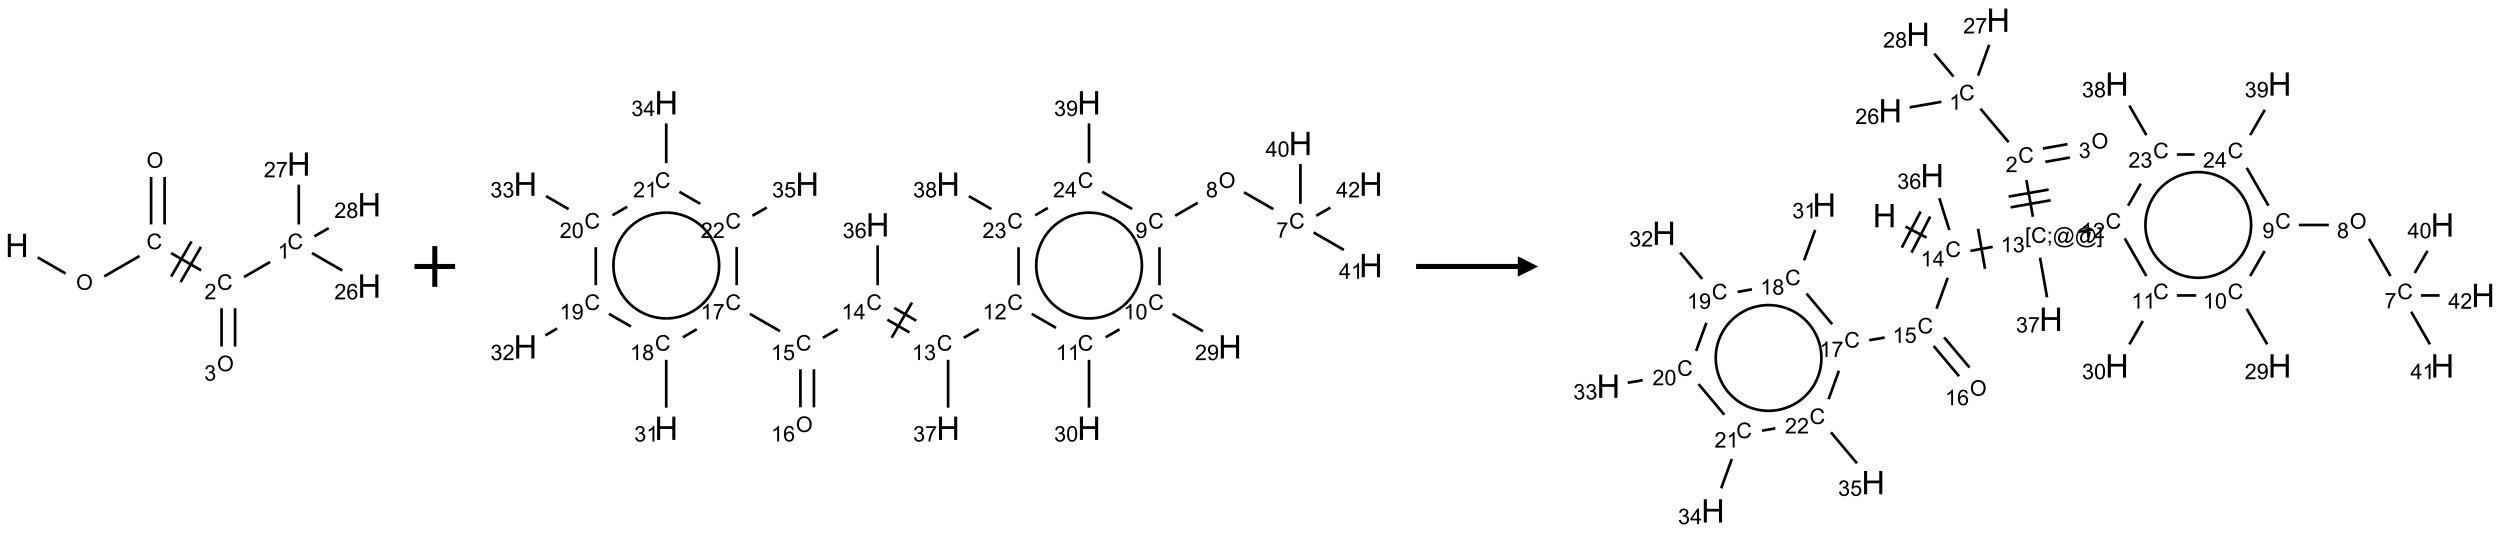 <?xml version="1.0" encoding="UTF-8"?>
<svg xmlns="http://www.w3.org/2000/svg" xmlns:xlink="http://www.w3.org/1999/xlink" width="1229" height="262" viewBox="0 0 1229 262">
<defs>
<g>
<g id="glyph-0-0">
<path d="M 2 0 L 2 -10 L 10 -10 L 10 0 Z M 2.25 -0.25 L 9.75 -0.25 L 9.75 -9.75 L 2.25 -9.75 Z M 2.25 -0.25 "/>
</g>
<g id="glyph-0-1">
<path d="M 1.281 0 L 1.281 -11.453 L 2.797 -11.453 L 2.797 -6.75 L 8.75 -6.75 L 8.75 -11.453 L 10.266 -11.453 L 10.266 0 L 8.75 0 L 8.75 -5.398 L 2.797 -5.398 L 2.797 0 Z M 1.281 0 "/>
</g>
<g id="glyph-1-0">
<path d="M 1.332 0 L 1.332 -6.668 L 6.668 -6.668 L 6.668 0 Z M 1.5 -0.168 L 6.5 -0.168 L 6.5 -6.5 L 1.5 -6.5 Z M 1.5 -0.168 "/>
</g>
<g id="glyph-1-1">
<path d="M 0.516 -3.719 C 0.516 -4.984 0.855 -5.977 1.535 -6.695 C 2.215 -7.414 3.094 -7.77 4.172 -7.77 C 4.875 -7.77 5.512 -7.602 6.078 -7.266 C 6.645 -6.93 7.074 -6.461 7.371 -5.855 C 7.668 -5.254 7.816 -4.57 7.816 -3.809 C 7.816 -3.035 7.66 -2.34 7.348 -1.73 C 7.035 -1.117 6.594 -0.656 6.02 -0.34 C 5.449 -0.027 4.828 0.129 4.168 0.129 C 3.449 0.129 2.805 -0.043 2.238 -0.391 C 1.672 -0.738 1.246 -1.211 0.953 -1.812 C 0.66 -2.414 0.516 -3.047 0.516 -3.719 Z M 1.559 -3.703 C 1.559 -2.781 1.805 -2.059 2.301 -1.527 C 2.793 -1 3.414 -0.734 4.16 -0.734 C 4.922 -0.734 5.547 -1 6.039 -1.535 C 6.531 -2.07 6.777 -2.828 6.777 -3.812 C 6.777 -4.434 6.672 -4.977 6.461 -5.441 C 6.25 -5.902 5.945 -6.262 5.539 -6.52 C 5.133 -6.773 4.68 -6.902 4.176 -6.902 C 3.461 -6.902 2.848 -6.656 2.332 -6.164 C 1.816 -5.672 1.559 -4.852 1.559 -3.703 Z M 1.559 -3.703 "/>
</g>
<g id="glyph-1-2">
<path d="M 6.27 -2.676 L 7.281 -2.422 C 7.07 -1.594 6.688 -0.961 6.137 -0.523 C 5.586 -0.086 4.914 0.129 4.121 0.129 C 3.297 0.129 2.629 -0.039 2.113 -0.371 C 1.598 -0.707 1.203 -1.191 0.934 -1.828 C 0.664 -2.465 0.531 -3.145 0.531 -3.875 C 0.531 -4.672 0.684 -5.363 0.988 -5.957 C 1.293 -6.547 1.723 -6.996 2.285 -7.305 C 2.844 -7.613 3.461 -7.766 4.137 -7.766 C 4.898 -7.766 5.543 -7.57 6.062 -7.184 C 6.582 -6.793 6.945 -6.246 7.152 -5.543 L 6.156 -5.309 C 5.98 -5.863 5.723 -6.266 5.387 -6.52 C 5.051 -6.773 4.625 -6.902 4.113 -6.902 C 3.527 -6.902 3.039 -6.762 2.645 -6.48 C 2.25 -6.199 1.973 -5.82 1.812 -5.348 C 1.652 -4.871 1.574 -4.383 1.574 -3.879 C 1.574 -3.23 1.668 -2.664 1.855 -2.18 C 2.047 -1.695 2.34 -1.332 2.738 -1.094 C 3.137 -0.855 3.57 -0.734 4.035 -0.734 C 4.602 -0.734 5.082 -0.898 5.473 -1.223 C 5.867 -1.551 6.133 -2.035 6.27 -2.676 Z M 6.27 -2.676 "/>
</g>
<g id="glyph-1-3">
<path d="M 5.371 -0.902 L 5.371 0 L 0.324 0 C 0.316 -0.227 0.352 -0.441 0.434 -0.652 C 0.562 -0.996 0.766 -1.332 1.051 -1.668 C 1.332 -2 1.742 -2.387 2.277 -2.824 C 3.105 -3.504 3.668 -4.043 3.957 -4.441 C 4.25 -4.84 4.395 -5.215 4.395 -5.566 C 4.395 -5.938 4.262 -6.254 3.996 -6.508 C 3.73 -6.762 3.387 -6.891 2.957 -6.891 C 2.508 -6.891 2.145 -6.754 1.875 -6.484 C 1.605 -6.215 1.469 -5.84 1.465 -5.359 L 0.5 -5.457 C 0.566 -6.176 0.812 -6.727 1.246 -7.102 C 1.676 -7.477 2.254 -7.668 2.98 -7.668 C 3.711 -7.668 4.293 -7.465 4.719 -7.059 C 5.145 -6.652 5.359 -6.148 5.359 -5.547 C 5.359 -5.242 5.297 -4.941 5.172 -4.645 C 5.047 -4.352 4.84 -4.039 4.551 -3.715 C 4.262 -3.387 3.777 -2.938 3.105 -2.371 C 2.543 -1.898 2.18 -1.578 2.02 -1.41 C 1.859 -1.242 1.73 -1.07 1.625 -0.902 Z M 5.371 -0.902 "/>
</g>
<g id="glyph-1-4">
<path d="M 3.973 0 L 3.035 0 L 3.035 -5.973 C 2.809 -5.758 2.516 -5.543 2.148 -5.328 C 1.781 -5.113 1.453 -4.953 1.16 -4.844 L 1.16 -5.75 C 1.684 -5.996 2.145 -6.297 2.535 -6.645 C 2.93 -6.996 3.207 -7.336 3.371 -7.668 L 3.973 -7.668 Z M 3.973 0 "/>
</g>
<g id="glyph-1-5">
<path d="M 5.309 -5.766 L 4.375 -5.691 C 4.293 -6.059 4.172 -6.328 4.02 -6.496 C 3.766 -6.762 3.453 -6.895 3.082 -6.895 C 2.785 -6.895 2.523 -6.812 2.297 -6.645 C 2 -6.43 1.77 -6.117 1.598 -5.703 C 1.43 -5.289 1.34 -4.703 1.332 -3.938 C 1.559 -4.281 1.836 -4.535 2.16 -4.703 C 2.488 -4.871 2.828 -4.953 3.188 -4.953 C 3.812 -4.953 4.344 -4.723 4.785 -4.262 C 5.223 -3.801 5.441 -3.207 5.441 -2.48 C 5.441 -2 5.34 -1.555 5.133 -1.145 C 4.926 -0.73 4.641 -0.418 4.281 -0.199 C 3.922 0.02 3.512 0.129 3.051 0.129 C 2.27 0.129 1.633 -0.156 1.141 -0.73 C 0.648 -1.305 0.402 -2.254 0.402 -3.574 C 0.402 -5.051 0.672 -6.121 1.219 -6.793 C 1.695 -7.375 2.336 -7.668 3.141 -7.668 C 3.742 -7.668 4.234 -7.5 4.617 -7.16 C 5 -6.824 5.23 -6.359 5.309 -5.766 Z M 1.48 -2.473 C 1.48 -2.152 1.547 -1.844 1.684 -1.547 C 1.82 -1.25 2.016 -1.027 2.262 -0.871 C 2.508 -0.719 2.766 -0.641 3.035 -0.641 C 3.434 -0.641 3.773 -0.801 4.059 -1.121 C 4.344 -1.441 4.484 -1.875 4.484 -2.422 C 4.484 -2.949 4.344 -3.367 4.062 -3.668 C 3.781 -3.973 3.426 -4.125 3 -4.125 C 2.578 -4.125 2.219 -3.973 1.922 -3.668 C 1.625 -3.363 1.48 -2.969 1.48 -2.473 Z M 1.48 -2.473 "/>
</g>
<g id="glyph-1-6">
<path d="M 0.504 -6.637 L 0.504 -7.535 L 5.449 -7.535 L 5.449 -6.809 C 4.961 -6.289 4.48 -5.602 4.004 -4.746 C 3.527 -3.887 3.156 -3.004 2.895 -2.098 C 2.707 -1.461 2.59 -0.762 2.535 0 L 1.574 0 C 1.582 -0.602 1.703 -1.328 1.926 -2.176 C 2.152 -3.027 2.477 -3.848 2.898 -4.637 C 3.32 -5.426 3.77 -6.094 4.246 -6.637 Z M 0.504 -6.637 "/>
</g>
<g id="glyph-1-7">
<path d="M 1.887 -4.141 C 1.496 -4.281 1.207 -4.484 1.02 -4.75 C 0.832 -5.016 0.738 -5.328 0.738 -5.699 C 0.738 -6.254 0.938 -6.719 1.34 -7.098 C 1.738 -7.477 2.27 -7.668 2.934 -7.668 C 3.598 -7.668 4.137 -7.473 4.543 -7.086 C 4.949 -6.699 5.152 -6.227 5.152 -5.672 C 5.152 -5.316 5.059 -5.008 4.871 -4.746 C 4.688 -4.484 4.406 -4.281 4.027 -4.141 C 4.496 -3.988 4.852 -3.742 5.098 -3.402 C 5.34 -3.062 5.465 -2.656 5.465 -2.184 C 5.465 -1.531 5.234 -0.98 4.77 -0.535 C 4.309 -0.09 3.703 0.129 2.949 0.129 C 2.195 0.129 1.586 -0.094 1.125 -0.539 C 0.664 -0.984 0.434 -1.543 0.434 -2.207 C 0.434 -2.703 0.559 -3.121 0.809 -3.457 C 1.062 -3.793 1.422 -4.02 1.887 -4.141 Z M 1.699 -5.73 C 1.699 -5.367 1.812 -5.074 2.047 -4.844 C 2.281 -4.613 2.582 -4.5 2.953 -4.5 C 3.312 -4.5 3.609 -4.613 3.84 -4.84 C 4.07 -5.066 4.188 -5.348 4.188 -5.676 C 4.188 -6.02 4.07 -6.309 3.832 -6.543 C 3.594 -6.777 3.297 -6.895 2.941 -6.895 C 2.586 -6.895 2.289 -6.781 2.051 -6.551 C 1.816 -6.324 1.699 -6.047 1.699 -5.73 Z M 1.395 -2.203 C 1.395 -1.938 1.461 -1.676 1.586 -1.426 C 1.711 -1.176 1.902 -0.984 2.152 -0.848 C 2.402 -0.711 2.672 -0.641 2.957 -0.641 C 3.406 -0.641 3.777 -0.785 4.066 -1.074 C 4.359 -1.363 4.504 -1.727 4.504 -2.172 C 4.504 -2.625 4.355 -2.996 4.055 -3.293 C 3.754 -3.586 3.379 -3.734 2.926 -3.734 C 2.484 -3.734 2.121 -3.59 1.832 -3.297 C 1.543 -3.004 1.395 -2.641 1.395 -2.203 Z M 1.395 -2.203 "/>
</g>
<g id="glyph-1-8">
<path d="M 0.449 -2.016 L 1.387 -2.141 C 1.492 -1.609 1.676 -1.227 1.934 -0.992 C 2.191 -0.758 2.508 -0.641 2.879 -0.641 C 3.32 -0.641 3.695 -0.793 3.996 -1.098 C 4.301 -1.402 4.453 -1.781 4.453 -2.234 C 4.453 -2.664 4.312 -3.02 4.031 -3.301 C 3.75 -3.578 3.391 -3.719 2.957 -3.719 C 2.781 -3.719 2.562 -3.684 2.297 -3.613 L 2.402 -4.438 C 2.465 -4.43 2.516 -4.426 2.551 -4.426 C 2.949 -4.426 3.312 -4.531 3.629 -4.738 C 3.949 -4.949 4.109 -5.27 4.109 -5.703 C 4.109 -6.047 3.992 -6.332 3.762 -6.559 C 3.527 -6.785 3.227 -6.895 2.859 -6.895 C 2.496 -6.895 2.191 -6.781 1.949 -6.551 C 1.707 -6.324 1.547 -5.98 1.48 -5.52 L 0.543 -5.688 C 0.656 -6.316 0.918 -6.805 1.324 -7.148 C 1.73 -7.492 2.234 -7.668 2.84 -7.668 C 3.254 -7.668 3.641 -7.578 3.988 -7.398 C 4.34 -7.219 4.609 -6.977 4.793 -6.668 C 4.98 -6.359 5.074 -6.031 5.074 -5.684 C 5.074 -5.352 4.984 -5.051 4.809 -4.781 C 4.629 -4.512 4.367 -4.297 4.02 -4.137 C 4.473 -4.031 4.824 -3.816 5.074 -3.488 C 5.324 -3.16 5.449 -2.75 5.449 -2.254 C 5.449 -1.59 5.203 -1.023 4.719 -0.559 C 4.234 -0.098 3.617 0.137 2.875 0.137 C 2.203 0.137 1.648 -0.062 1.207 -0.465 C 0.762 -0.863 0.512 -1.379 0.449 -2.016 Z M 0.449 -2.016 "/>
</g>
<g id="glyph-1-9">
<path d="M 0.582 -1.766 L 1.484 -1.848 C 1.562 -1.426 1.707 -1.117 1.922 -0.926 C 2.137 -0.734 2.414 -0.641 2.75 -0.641 C 3.039 -0.641 3.289 -0.707 3.508 -0.84 C 3.727 -0.973 3.902 -1.148 4.043 -1.367 C 4.18 -1.586 4.297 -1.887 4.391 -2.262 C 4.484 -2.637 4.531 -3.016 4.531 -3.406 C 4.531 -3.449 4.531 -3.512 4.527 -3.594 C 4.34 -3.297 4.082 -3.055 3.758 -2.867 C 3.434 -2.68 3.082 -2.59 2.703 -2.59 C 2.07 -2.59 1.535 -2.816 1.098 -3.277 C 0.66 -3.734 0.441 -4.34 0.441 -5.09 C 0.441 -5.863 0.672 -6.484 1.129 -6.957 C 1.586 -7.43 2.156 -7.668 2.844 -7.668 C 3.34 -7.668 3.793 -7.531 4.207 -7.266 C 4.617 -7 4.93 -6.617 5.145 -6.121 C 5.355 -5.629 5.465 -4.91 5.465 -3.973 C 5.465 -2.996 5.359 -2.223 5.145 -1.645 C 4.934 -1.066 4.617 -0.625 4.199 -0.324 C 3.781 -0.02 3.293 0.129 2.73 0.129 C 2.133 0.129 1.645 -0.035 1.266 -0.367 C 0.887 -0.699 0.66 -1.164 0.582 -1.766 Z M 4.422 -5.137 C 4.422 -5.676 4.277 -6.102 3.992 -6.418 C 3.707 -6.734 3.359 -6.891 2.957 -6.891 C 2.543 -6.891 2.18 -6.719 1.871 -6.379 C 1.562 -6.039 1.406 -5.598 1.406 -5.059 C 1.406 -4.57 1.555 -4.176 1.848 -3.871 C 2.141 -3.566 2.5 -3.418 2.934 -3.418 C 3.367 -3.418 3.723 -3.57 4.004 -3.871 C 4.281 -4.176 4.422 -4.598 4.422 -5.137 Z M 4.422 -5.137 "/>
</g>
<g id="glyph-1-10">
<path d="M 0.441 -3.766 C 0.441 -4.668 0.535 -5.395 0.723 -5.945 C 0.906 -6.496 1.184 -6.922 1.551 -7.219 C 1.918 -7.516 2.375 -7.668 2.934 -7.668 C 3.344 -7.668 3.703 -7.586 4.012 -7.418 C 4.32 -7.254 4.574 -7.016 4.777 -6.707 C 4.977 -6.395 5.137 -6.016 5.25 -5.57 C 5.363 -5.125 5.422 -4.523 5.422 -3.766 C 5.422 -2.871 5.328 -2.148 5.145 -1.598 C 4.961 -1.047 4.688 -0.621 4.32 -0.32 C 3.953 -0.02 3.492 0.129 2.934 0.129 C 2.195 0.129 1.617 -0.133 1.199 -0.66 C 0.695 -1.297 0.441 -2.332 0.441 -3.766 Z M 1.406 -3.766 C 1.406 -2.512 1.555 -1.68 1.848 -1.262 C 2.141 -0.848 2.5 -0.641 2.934 -0.641 C 3.363 -0.641 3.727 -0.848 4.02 -1.266 C 4.312 -1.684 4.457 -2.516 4.457 -3.766 C 4.457 -5.023 4.312 -5.859 4.02 -6.27 C 3.727 -6.684 3.359 -6.891 2.922 -6.891 C 2.492 -6.891 2.148 -6.707 1.891 -6.344 C 1.566 -5.879 1.406 -5.02 1.406 -3.766 Z M 1.406 -3.766 "/>
</g>
<g id="glyph-1-11">
<path d="M 3.449 0 L 3.449 -1.828 L 0.137 -1.828 L 0.137 -2.688 L 3.621 -7.637 L 4.387 -7.637 L 4.387 -2.688 L 5.418 -2.688 L 5.418 -1.828 L 4.387 -1.828 L 4.387 0 Z M 3.449 -2.688 L 3.449 -6.129 L 1.059 -2.688 Z M 3.449 -2.688 "/>
</g>
<g id="glyph-1-12">
<path d="M 0.441 -2 L 1.426 -2.082 C 1.5 -1.605 1.668 -1.242 1.934 -1.004 C 2.199 -0.762 2.52 -0.641 2.895 -0.641 C 3.348 -0.641 3.73 -0.812 4.043 -1.152 C 4.355 -1.492 4.512 -1.941 4.512 -2.504 C 4.512 -3.039 4.359 -3.461 4.059 -3.77 C 3.758 -4.078 3.367 -4.234 2.879 -4.234 C 2.578 -4.234 2.305 -4.164 2.062 -4.027 C 1.82 -3.891 1.629 -3.715 1.488 -3.496 L 0.609 -3.609 L 1.348 -7.531 L 5.145 -7.531 L 5.145 -6.637 L 2.098 -6.637 L 1.688 -4.582 C 2.145 -4.902 2.625 -5.062 3.129 -5.062 C 3.797 -5.062 4.359 -4.832 4.816 -4.371 C 5.277 -3.91 5.504 -3.312 5.504 -2.59 C 5.504 -1.898 5.305 -1.301 4.902 -0.797 C 4.41 -0.18 3.742 0.129 2.895 0.129 C 2.199 0.129 1.633 -0.062 1.195 -0.453 C 0.758 -0.844 0.504 -1.359 0.441 -2 Z M 0.441 -2 "/>
</g>
<g id="glyph-1-13">
<path d="M 0.723 2.121 L 0.723 -7.637 L 2.793 -7.637 L 2.793 -6.859 L 1.66 -6.859 L 1.66 1.344 L 2.793 1.344 L 2.793 2.121 Z M 0.723 2.121 "/>
</g>
<g id="glyph-1-14">
<path d="M 0.949 -4.465 L 0.949 -5.531 L 2.016 -5.531 L 2.016 -4.465 Z M 0.949 0 L 0.949 -1.066 L 2.016 -1.066 L 2.016 0 C 2.016 0.391 1.945 0.711 1.809 0.949 C 1.668 1.191 1.449 1.379 1.145 1.512 L 0.887 1.109 C 1.082 1.023 1.23 0.895 1.324 0.727 C 1.418 0.559 1.469 0.316 1.48 0 Z M 0.949 0 "/>
</g>
<g id="glyph-1-15">
<path d="M 6.047 -0.848 C 5.82 -0.59 5.57 -0.379 5.289 -0.223 C 5.008 -0.062 4.73 0.016 4.449 0.016 C 4.141 0.016 3.84 -0.074 3.547 -0.254 C 3.254 -0.434 3.02 -0.715 2.836 -1.09 C 2.652 -1.465 2.562 -1.875 2.562 -2.324 C 2.562 -2.875 2.703 -3.43 2.988 -3.98 C 3.27 -4.535 3.621 -4.953 4.043 -5.23 C 4.461 -5.508 4.871 -5.645 5.266 -5.645 C 5.566 -5.645 5.855 -5.566 6.129 -5.41 C 6.402 -5.25 6.641 -5.012 6.84 -4.688 L 7.016 -5.496 L 7.949 -5.496 L 7.199 -2 C 7.094 -1.516 7.043 -1.246 7.043 -1.191 C 7.043 -1.098 7.078 -1.02 7.148 -0.949 C 7.219 -0.883 7.305 -0.848 7.406 -0.848 C 7.59 -0.848 7.832 -0.953 8.129 -1.168 C 8.527 -1.445 8.84 -1.816 9.07 -2.285 C 9.301 -2.75 9.418 -3.234 9.418 -3.73 C 9.418 -4.309 9.27 -4.852 8.973 -5.355 C 8.676 -5.859 8.23 -6.262 7.645 -6.562 C 7.055 -6.863 6.406 -7.016 5.691 -7.016 C 4.879 -7.016 4.137 -6.824 3.465 -6.445 C 2.793 -6.066 2.273 -5.52 1.902 -4.809 C 1.535 -4.098 1.348 -3.34 1.348 -2.527 C 1.348 -1.676 1.535 -0.941 1.902 -0.328 C 2.273 0.285 2.809 0.742 3.508 1.035 C 4.207 1.328 4.984 1.473 5.832 1.473 C 6.742 1.473 7.504 1.32 8.121 1.016 C 8.734 0.711 9.195 0.34 9.5 -0.098 L 10.441 -0.098 C 10.266 0.266 9.961 0.637 9.531 1.016 C 9.102 1.395 8.59 1.695 7.996 1.914 C 7.402 2.133 6.688 2.246 5.848 2.246 C 5.078 2.246 4.367 2.145 3.715 1.949 C 3.066 1.75 2.512 1.453 2.051 1.055 C 1.594 0.656 1.25 0.199 1.016 -0.316 C 0.723 -0.973 0.578 -1.684 0.578 -2.441 C 0.578 -3.289 0.75 -4.098 1.098 -4.863 C 1.523 -5.805 2.125 -6.527 2.902 -7.027 C 3.684 -7.527 4.629 -7.777 5.738 -7.777 C 6.602 -7.777 7.375 -7.602 8.059 -7.246 C 8.746 -6.895 9.285 -6.371 9.684 -5.672 C 10.02 -5.07 10.188 -4.418 10.188 -3.715 C 10.188 -2.707 9.832 -1.812 9.125 -1.031 C 8.492 -0.328 7.801 0.02 7.051 0.02 C 6.812 0.02 6.617 -0.016 6.473 -0.09 C 6.324 -0.16 6.215 -0.266 6.145 -0.402 C 6.102 -0.488 6.066 -0.637 6.047 -0.848 Z M 3.527 -2.262 C 3.527 -1.785 3.641 -1.414 3.863 -1.152 C 4.09 -0.887 4.348 -0.754 4.641 -0.754 C 4.836 -0.754 5.039 -0.812 5.254 -0.93 C 5.469 -1.047 5.676 -1.219 5.871 -1.449 C 6.066 -1.676 6.23 -1.969 6.355 -2.32 C 6.48 -2.672 6.543 -3.027 6.543 -3.379 C 6.543 -3.852 6.426 -4.219 6.191 -4.48 C 5.957 -4.738 5.672 -4.871 5.332 -4.871 C 5.109 -4.871 4.902 -4.812 4.707 -4.699 C 4.512 -4.586 4.32 -4.406 4.137 -4.156 C 3.953 -3.906 3.805 -3.602 3.691 -3.246 C 3.582 -2.887 3.527 -2.559 3.527 -2.262 Z M 3.527 -2.262 "/>
</g>
<g id="glyph-1-16">
<path d="M 2.27 2.121 L 0.203 2.121 L 0.203 1.344 L 1.332 1.344 L 1.332 -6.859 L 0.203 -6.859 L 0.203 -7.637 L 2.27 -7.637 Z M 2.27 2.121 "/>
</g>
</g>
</defs>
<path fill="none" stroke-width="0.033" stroke-linecap="butt" stroke-linejoin="miter" stroke="rgb(0%, 0%, 0%)" stroke-opacity="1" stroke-miterlimit="10" d="M 0.255 1.147 L 0.598 1.345 " transform="matrix(40, 0, 0, 40, 8.32, 80.652)"/>
<path fill="none" stroke-width="0.033" stroke-linecap="butt" stroke-linejoin="miter" stroke="rgb(0%, 0%, 0%)" stroke-opacity="1" stroke-miterlimit="10" d="M 1.073 1.38 L 1.507 1.13 " transform="matrix(40, 0, 0, 40, 8.32, 80.652)"/>
<path fill="none" stroke-width="0.033" stroke-linecap="butt" stroke-linejoin="miter" stroke="rgb(0%, 0%, 0%)" stroke-opacity="1" stroke-miterlimit="10" d="M 1.815 0.742 L 1.815 0.159 " transform="matrix(40, 0, 0, 40, 8.32, 80.652)"/>
<path fill="none" stroke-width="0.033" stroke-linecap="butt" stroke-linejoin="miter" stroke="rgb(0%, 0%, 0%)" stroke-opacity="1" stroke-miterlimit="10" d="M 1.649 0.742 L 1.649 0.159 " transform="matrix(40, 0, 0, 40, 8.32, 80.652)"/>
<path fill="none" stroke-width="0.033" stroke-linecap="butt" stroke-linejoin="miter" stroke="rgb(0%, 0%, 0%)" stroke-opacity="1" stroke-miterlimit="10" d="M 1.894 1.094 L 2.264 1.307 " transform="matrix(40, 0, 0, 40, 8.32, 80.652)"/>
<path fill="none" stroke-width="0.033" stroke-linecap="butt" stroke-linejoin="miter" stroke="rgb(0%, 0%, 0%)" stroke-opacity="1" stroke-miterlimit="10" d="M 2.012 1.45 L 2.262 1.017 " transform="matrix(40, 0, 0, 40, 8.32, 80.652)"/>
<path fill="none" stroke-width="0.033" stroke-linecap="butt" stroke-linejoin="miter" stroke="rgb(0%, 0%, 0%)" stroke-opacity="1" stroke-miterlimit="10" d="M 1.896 1.383 L 2.146 0.95 " transform="matrix(40, 0, 0, 40, 8.32, 80.652)"/>
<path fill="none" stroke-width="0.033" stroke-linecap="butt" stroke-linejoin="miter" stroke="rgb(0%, 0%, 0%)" stroke-opacity="1" stroke-miterlimit="10" d="M 2.791 1.388 L 3.112 1.203 " transform="matrix(40, 0, 0, 40, 8.32, 80.652)"/>
<path fill="none" stroke-width="0.033" stroke-linecap="butt" stroke-linejoin="miter" stroke="rgb(0%, 0%, 0%)" stroke-opacity="1" stroke-miterlimit="10" d="M 3.626 1.094 L 3.998 1.308 " transform="matrix(40, 0, 0, 40, 8.32, 80.652)"/>
<path fill="none" stroke-width="0.033" stroke-linecap="butt" stroke-linejoin="miter" stroke="rgb(0%, 0%, 0%)" stroke-opacity="1" stroke-miterlimit="10" d="M 3.464 0.742 L 3.464 0.253 " transform="matrix(40, 0, 0, 40, 8.32, 80.652)"/>
<path fill="none" stroke-width="0.033" stroke-linecap="butt" stroke-linejoin="miter" stroke="rgb(0%, 0%, 0%)" stroke-opacity="1" stroke-miterlimit="10" d="M 3.657 0.888 L 3.832 0.787 " transform="matrix(40, 0, 0, 40, 8.32, 80.652)"/>
<path fill="none" stroke-width="0.033" stroke-linecap="butt" stroke-linejoin="miter" stroke="rgb(0%, 0%, 0%)" stroke-opacity="1" stroke-miterlimit="10" d="M 2.515 1.772 L 2.515 2.242 " transform="matrix(40, 0, 0, 40, 8.32, 80.652)"/>
<path fill="none" stroke-width="0.033" stroke-linecap="butt" stroke-linejoin="miter" stroke="rgb(0%, 0%, 0%)" stroke-opacity="1" stroke-miterlimit="10" d="M 2.681 1.772 L 2.681 2.242 " transform="matrix(40, 0, 0, 40, 8.32, 80.652)"/>
<g fill="rgb(0%, 0%, 0%)" fill-opacity="1">
<use xlink:href="#glyph-0-1" x="2.547" y="126.379"/>
</g>
<g fill="rgb(0%, 0%, 0%)" fill-opacity="1">
<use xlink:href="#glyph-1-1" x="37.383" y="142.5"/>
</g>
<g fill="rgb(0%, 0%, 0%)" fill-opacity="1">
<use xlink:href="#glyph-1-2" x="72.008" y="122.496"/>
</g>
<g fill="rgb(0%, 0%, 0%)" fill-opacity="1">
<use xlink:href="#glyph-1-1" x="72.023" y="82.5"/>
</g>
<g fill="rgb(0%, 0%, 0%)" fill-opacity="1">
<use xlink:href="#glyph-1-2" x="106.652" y="142.496"/>
</g>
<g fill="rgb(0%, 0%, 0%)" fill-opacity="1">
<use xlink:href="#glyph-1-3" x="100.48" y="147.133"/>
</g>
<g fill="rgb(0%, 0%, 0%)" fill-opacity="1">
<use xlink:href="#glyph-1-2" x="141.293" y="122.496"/>
</g>
<g fill="rgb(0%, 0%, 0%)" fill-opacity="1">
<use xlink:href="#glyph-1-4" x="136.512" y="127.133"/>
</g>
<g fill="rgb(0%, 0%, 0%)" fill-opacity="1">
<use xlink:href="#glyph-0-1" x="175.754" y="146.379"/>
</g>
<g fill="rgb(0%, 0%, 0%)" fill-opacity="1">
<use xlink:href="#glyph-1-3" x="164.324" y="147.172"/>
<use xlink:href="#glyph-1-5" x="170.257" y="147.172"/>
</g>
<g fill="rgb(0%, 0%, 0%)" fill-opacity="1">
<use xlink:href="#glyph-0-1" x="141.113" y="86.379"/>
</g>
<g fill="rgb(0%, 0%, 0%)" fill-opacity="1">
<use xlink:href="#glyph-1-3" x="129.68" y="87.172"/>
<use xlink:href="#glyph-1-6" x="135.612" y="87.172"/>
</g>
<g fill="rgb(0%, 0%, 0%)" fill-opacity="1">
<use xlink:href="#glyph-0-1" x="175.754" y="106.379"/>
</g>
<g fill="rgb(0%, 0%, 0%)" fill-opacity="1">
<use xlink:href="#glyph-1-3" x="164.305" y="107.172"/>
<use xlink:href="#glyph-1-7" x="170.237" y="107.172"/>
</g>
<g fill="rgb(0%, 0%, 0%)" fill-opacity="1">
<use xlink:href="#glyph-1-1" x="106.668" y="182.5"/>
</g>
<g fill="rgb(0%, 0%, 0%)" fill-opacity="1">
<use xlink:href="#glyph-1-8" x="100.398" y="187.133"/>
</g>
<path fill="none" stroke-width="0.062" stroke-linecap="butt" stroke-linejoin="miter" stroke="rgb(0%, 0%, 0%)" stroke-opacity="1" stroke-miterlimit="10" d="M -0 0 L 0.5 0 M 0.25 -0.25 L 0.25 0.25 " transform="matrix(40, 0, 0, 40, 203.75, 131)"/>
<path fill="none" stroke-width="0.033" stroke-linecap="butt" stroke-linejoin="miter" stroke="rgb(0%, 0%, 0%)" stroke-opacity="1" stroke-miterlimit="10" d="M 9.192 1.307 L 8.833 1.1 " transform="matrix(40, 0, 0, 40, 258.242, 50.535)"/>
<path fill="none" stroke-width="0.033" stroke-linecap="butt" stroke-linejoin="miter" stroke="rgb(0%, 0%, 0%)" stroke-opacity="1" stroke-miterlimit="10" d="M 8.265 1.228 L 7.987 1.388 " transform="matrix(40, 0, 0, 40, 258.242, 50.535)"/>
<path fill="none" stroke-width="0.033" stroke-linecap="butt" stroke-linejoin="miter" stroke="rgb(0%, 0%, 0%)" stroke-opacity="1" stroke-miterlimit="10" d="M 7.794 1.775 L 7.794 2.242 " transform="matrix(40, 0, 0, 40, 258.242, 50.535)"/>
<path fill="none" stroke-width="0.033" stroke-linecap="butt" stroke-linejoin="miter" stroke="rgb(0%, 0%, 0%)" stroke-opacity="1" stroke-miterlimit="10" d="M 7.956 2.594 L 8.328 2.808 " transform="matrix(40, 0, 0, 40, 258.242, 50.535)"/>
<path fill="none" stroke-width="0.033" stroke-linecap="butt" stroke-linejoin="miter" stroke="rgb(0%, 0%, 0%)" stroke-opacity="1" stroke-miterlimit="10" d="M 7.303 2.784 L 7.133 2.882 " transform="matrix(40, 0, 0, 40, 258.242, 50.535)"/>
<path fill="none" stroke-width="0.033" stroke-linecap="butt" stroke-linejoin="miter" stroke="rgb(0%, 0%, 0%)" stroke-opacity="1" stroke-miterlimit="10" d="M 6.928 3.159 L 6.928 3.747 " transform="matrix(40, 0, 0, 40, 258.242, 50.535)"/>
<path fill="none" stroke-width="0.033" stroke-linecap="butt" stroke-linejoin="miter" stroke="rgb(0%, 0%, 0%)" stroke-opacity="1" stroke-miterlimit="10" d="M 6.522 2.766 L 6.224 2.594 " transform="matrix(40, 0, 0, 40, 258.242, 50.535)"/>
<path fill="none" stroke-width="0.033" stroke-linecap="butt" stroke-linejoin="miter" stroke="rgb(0%, 0%, 0%)" stroke-opacity="1" stroke-miterlimit="10" d="M 5.573 2.782 L 5.389 2.888 " transform="matrix(40, 0, 0, 40, 258.242, 50.535)"/>
<path fill="none" stroke-width="0.033" stroke-linecap="butt" stroke-linejoin="miter" stroke="rgb(0%, 0%, 0%)" stroke-opacity="1" stroke-miterlimit="10" d="M 4.804 2.678 L 4.534 2.521 " transform="matrix(40, 0, 0, 40, 258.242, 50.535)"/>
<path fill="none" stroke-width="0.033" stroke-linecap="butt" stroke-linejoin="miter" stroke="rgb(0%, 0%, 0%)" stroke-opacity="1" stroke-miterlimit="10" d="M 4.721 2.822 L 4.45 2.666 " transform="matrix(40, 0, 0, 40, 258.242, 50.535)"/>
<path fill="none" stroke-width="0.033" stroke-linecap="butt" stroke-linejoin="miter" stroke="rgb(0%, 0%, 0%)" stroke-opacity="1" stroke-miterlimit="10" d="M 4.752 2.455 L 4.502 2.888 " transform="matrix(40, 0, 0, 40, 258.242, 50.535)"/>
<path fill="none" stroke-width="0.033" stroke-linecap="butt" stroke-linejoin="miter" stroke="rgb(0%, 0%, 0%)" stroke-opacity="1" stroke-miterlimit="10" d="M 3.84 2.783 L 3.657 2.888 " transform="matrix(40, 0, 0, 40, 258.242, 50.535)"/>
<path fill="none" stroke-width="0.033" stroke-linecap="butt" stroke-linejoin="miter" stroke="rgb(0%, 0%, 0%)" stroke-opacity="1" stroke-miterlimit="10" d="M 3.381 3.275 L 3.381 3.742 " transform="matrix(40, 0, 0, 40, 258.242, 50.535)"/>
<path fill="none" stroke-width="0.033" stroke-linecap="butt" stroke-linejoin="miter" stroke="rgb(0%, 0%, 0%)" stroke-opacity="1" stroke-miterlimit="10" d="M 3.547 3.275 L 3.547 3.742 " transform="matrix(40, 0, 0, 40, 258.242, 50.535)"/>
<path fill="none" stroke-width="0.033" stroke-linecap="butt" stroke-linejoin="miter" stroke="rgb(0%, 0%, 0%)" stroke-opacity="1" stroke-miterlimit="10" d="M 3.13 2.807 L 2.76 2.594 " transform="matrix(40, 0, 0, 40, 258.242, 50.535)"/>
<path fill="none" stroke-width="0.033" stroke-linecap="butt" stroke-linejoin="miter" stroke="rgb(0%, 0%, 0%)" stroke-opacity="1" stroke-miterlimit="10" d="M 2.107 2.783 L 1.937 2.882 " transform="matrix(40, 0, 0, 40, 258.242, 50.535)"/>
<path fill="none" stroke-width="0.033" stroke-linecap="butt" stroke-linejoin="miter" stroke="rgb(0%, 0%, 0%)" stroke-opacity="1" stroke-miterlimit="10" d="M 1.732 3.159 L 1.732 3.747 " transform="matrix(40, 0, 0, 40, 258.242, 50.535)"/>
<path fill="none" stroke-width="0.033" stroke-linecap="butt" stroke-linejoin="miter" stroke="rgb(0%, 0%, 0%)" stroke-opacity="1" stroke-miterlimit="10" d="M 1.298 2.75 L 1.028 2.594 " transform="matrix(40, 0, 0, 40, 258.242, 50.535)"/>
<path fill="none" stroke-width="0.033" stroke-linecap="butt" stroke-linejoin="miter" stroke="rgb(0%, 0%, 0%)" stroke-opacity="1" stroke-miterlimit="10" d="M 0.391 2.774 L 0.246 2.858 " transform="matrix(40, 0, 0, 40, 258.242, 50.535)"/>
<path fill="none" stroke-width="0.033" stroke-linecap="butt" stroke-linejoin="miter" stroke="rgb(0%, 0%, 0%)" stroke-opacity="1" stroke-miterlimit="10" d="M 0.866 2.242 L 0.866 1.775 " transform="matrix(40, 0, 0, 40, 258.242, 50.535)"/>
<path fill="none" stroke-width="0.033" stroke-linecap="butt" stroke-linejoin="miter" stroke="rgb(0%, 0%, 0%)" stroke-opacity="1" stroke-miterlimit="10" d="M 0.532 1.307 L 0.255 1.147 " transform="matrix(40, 0, 0, 40, 258.242, 50.535)"/>
<path fill="none" stroke-width="0.033" stroke-linecap="butt" stroke-linejoin="miter" stroke="rgb(0%, 0%, 0%)" stroke-opacity="1" stroke-miterlimit="10" d="M 1.071 1.382 L 1.253 1.277 " transform="matrix(40, 0, 0, 40, 258.242, 50.535)"/>
<path fill="none" stroke-width="0.033" stroke-linecap="butt" stroke-linejoin="miter" stroke="rgb(0%, 0%, 0%)" stroke-opacity="1" stroke-miterlimit="10" d="M 1.732 0.742 L 1.732 0.253 " transform="matrix(40, 0, 0, 40, 258.242, 50.535)"/>
<path fill="none" stroke-width="0.033" stroke-linecap="butt" stroke-linejoin="miter" stroke="rgb(0%, 0%, 0%)" stroke-opacity="1" stroke-miterlimit="10" d="M 1.894 1.094 L 2.15 1.242 " transform="matrix(40, 0, 0, 40, 258.242, 50.535)"/>
<path fill="none" stroke-width="0.033" stroke-linecap="butt" stroke-linejoin="miter" stroke="rgb(0%, 0%, 0%)" stroke-opacity="1" stroke-miterlimit="10" d="M 2.598 1.772 L 2.598 2.242 " transform="matrix(40, 0, 0, 40, 258.242, 50.535)"/>
<path fill="none" stroke-width="0.033" stroke-linecap="butt" stroke-linejoin="miter" stroke="rgb(0%, 0%, 0%)" stroke-opacity="1" stroke-miterlimit="10" d="M 2.791 1.388 L 2.968 1.287 " transform="matrix(40, 0, 0, 40, 258.242, 50.535)"/>
<path fill="none" stroke-width="0.033" stroke-linecap="butt" stroke-linejoin="miter" stroke="rgb(0%, 0%, 0%)" stroke-opacity="1" stroke-miterlimit="10" d="M 4.33 2.242 L 4.33 1.753 " transform="matrix(40, 0, 0, 40, 258.242, 50.535)"/>
<path fill="none" stroke-width="0.033" stroke-linecap="butt" stroke-linejoin="miter" stroke="rgb(0%, 0%, 0%)" stroke-opacity="1" stroke-miterlimit="10" d="M 5.196 3.159 L 5.196 3.747 " transform="matrix(40, 0, 0, 40, 258.242, 50.535)"/>
<path fill="none" stroke-width="0.033" stroke-linecap="butt" stroke-linejoin="miter" stroke="rgb(0%, 0%, 0%)" stroke-opacity="1" stroke-miterlimit="10" d="M 6.062 2.242 L 6.062 1.775 " transform="matrix(40, 0, 0, 40, 258.242, 50.535)"/>
<path fill="none" stroke-width="0.033" stroke-linecap="butt" stroke-linejoin="miter" stroke="rgb(0%, 0%, 0%)" stroke-opacity="1" stroke-miterlimit="10" d="M 5.728 1.307 L 5.451 1.147 " transform="matrix(40, 0, 0, 40, 258.242, 50.535)"/>
<path fill="none" stroke-width="0.033" stroke-linecap="butt" stroke-linejoin="miter" stroke="rgb(0%, 0%, 0%)" stroke-opacity="1" stroke-miterlimit="10" d="M 6.267 1.382 L 6.422 1.292 " transform="matrix(40, 0, 0, 40, 258.242, 50.535)"/>
<path fill="none" stroke-width="0.033" stroke-linecap="butt" stroke-linejoin="miter" stroke="rgb(0%, 0%, 0%)" stroke-opacity="1" stroke-miterlimit="10" d="M 7.09 1.094 L 7.458 1.306 " transform="matrix(40, 0, 0, 40, 258.242, 50.535)"/>
<path fill="none" stroke-width="0.033" stroke-linecap="butt" stroke-linejoin="miter" stroke="rgb(0%, 0%, 0%)" stroke-opacity="1" stroke-miterlimit="10" d="M 6.928 0.742 L 6.928 0.253 " transform="matrix(40, 0, 0, 40, 258.242, 50.535)"/>
<path fill="none" stroke-width="0.033" stroke-linecap="butt" stroke-linejoin="miter" stroke="rgb(0%, 0%, 0%)" stroke-opacity="1" stroke-miterlimit="10" d="M 9.526 1.242 L 9.526 0.753 " transform="matrix(40, 0, 0, 40, 258.242, 50.535)"/>
<path fill="none" stroke-width="0.033" stroke-linecap="butt" stroke-linejoin="miter" stroke="rgb(0%, 0%, 0%)" stroke-opacity="1" stroke-miterlimit="10" d="M 9.688 1.594 L 10.06 1.808 " transform="matrix(40, 0, 0, 40, 258.242, 50.535)"/>
<path fill="none" stroke-width="0.033" stroke-linecap="butt" stroke-linejoin="miter" stroke="rgb(0%, 0%, 0%)" stroke-opacity="1" stroke-miterlimit="10" d="M 9.72 1.388 L 9.894 1.288 " transform="matrix(40, 0, 0, 40, 258.242, 50.535)"/>
<path fill="none" stroke-width="0.033" stroke-linecap="butt" stroke-linejoin="miter" stroke="rgb(0%, 0%, 0%)" stroke-opacity="1" stroke-miterlimit="10" d="M 7.491 1.675 C 7.607 1.876 7.607 2.124 7.491 2.325 " transform="matrix(40, 0, 0, 40, 258.242, 50.535)"/>
<path fill="none" stroke-width="0.033" stroke-linecap="butt" stroke-linejoin="miter" stroke="rgb(0%, 0%, 0%)" stroke-opacity="1" stroke-miterlimit="10" d="M 6.928 1.35 C 7.16 1.35 7.375 1.474 7.491 1.675 " transform="matrix(40, 0, 0, 40, 258.242, 50.535)"/>
<path fill="none" stroke-width="0.033" stroke-linecap="butt" stroke-linejoin="miter" stroke="rgb(0%, 0%, 0%)" stroke-opacity="1" stroke-miterlimit="10" d="M 6.366 1.675 C 6.482 1.474 6.696 1.35 6.928 1.35 " transform="matrix(40, 0, 0, 40, 258.242, 50.535)"/>
<path fill="none" stroke-width="0.033" stroke-linecap="butt" stroke-linejoin="miter" stroke="rgb(0%, 0%, 0%)" stroke-opacity="1" stroke-miterlimit="10" d="M 6.366 2.325 C 6.25 2.124 6.25 1.876 6.366 1.675 " transform="matrix(40, 0, 0, 40, 258.242, 50.535)"/>
<path fill="none" stroke-width="0.033" stroke-linecap="butt" stroke-linejoin="miter" stroke="rgb(0%, 0%, 0%)" stroke-opacity="1" stroke-miterlimit="10" d="M 6.928 2.65 C 6.696 2.65 6.482 2.526 6.366 2.325 " transform="matrix(40, 0, 0, 40, 258.242, 50.535)"/>
<path fill="none" stroke-width="0.033" stroke-linecap="butt" stroke-linejoin="miter" stroke="rgb(0%, 0%, 0%)" stroke-opacity="1" stroke-miterlimit="10" d="M 7.491 2.325 C 7.375 2.526 7.16 2.65 6.928 2.65 " transform="matrix(40, 0, 0, 40, 258.242, 50.535)"/>
<path fill="none" stroke-width="0.033" stroke-linecap="butt" stroke-linejoin="miter" stroke="rgb(0%, 0%, 0%)" stroke-opacity="1" stroke-miterlimit="10" d="M 2.295 2.325 C 2.179 2.526 1.964 2.65 1.732 2.65 " transform="matrix(40, 0, 0, 40, 258.242, 50.535)"/>
<path fill="none" stroke-width="0.033" stroke-linecap="butt" stroke-linejoin="miter" stroke="rgb(0%, 0%, 0%)" stroke-opacity="1" stroke-miterlimit="10" d="M 2.295 1.675 C 2.411 1.876 2.411 2.124 2.295 2.325 " transform="matrix(40, 0, 0, 40, 258.242, 50.535)"/>
<path fill="none" stroke-width="0.033" stroke-linecap="butt" stroke-linejoin="miter" stroke="rgb(0%, 0%, 0%)" stroke-opacity="1" stroke-miterlimit="10" d="M 1.732 1.35 C 1.964 1.35 2.179 1.474 2.295 1.675 " transform="matrix(40, 0, 0, 40, 258.242, 50.535)"/>
<path fill="none" stroke-width="0.033" stroke-linecap="butt" stroke-linejoin="miter" stroke="rgb(0%, 0%, 0%)" stroke-opacity="1" stroke-miterlimit="10" d="M 1.17 1.675 C 1.286 1.474 1.5 1.35 1.732 1.35 " transform="matrix(40, 0, 0, 40, 258.242, 50.535)"/>
<path fill="none" stroke-width="0.033" stroke-linecap="butt" stroke-linejoin="miter" stroke="rgb(0%, 0%, 0%)" stroke-opacity="1" stroke-miterlimit="10" d="M 1.17 2.325 C 1.054 2.124 1.054 1.876 1.17 1.675 " transform="matrix(40, 0, 0, 40, 258.242, 50.535)"/>
<path fill="none" stroke-width="0.033" stroke-linecap="butt" stroke-linejoin="miter" stroke="rgb(0%, 0%, 0%)" stroke-opacity="1" stroke-miterlimit="10" d="M 1.732 2.65 C 1.5 2.65 1.286 2.526 1.17 2.325 " transform="matrix(40, 0, 0, 40, 258.242, 50.535)"/>
<g fill="rgb(0%, 0%, 0%)" fill-opacity="1">
<use xlink:href="#glyph-1-2" x="633.699" y="112.379"/>
</g>
<g fill="rgb(0%, 0%, 0%)" fill-opacity="1">
<use xlink:href="#glyph-1-6" x="627.449" y="116.887"/>
</g>
<g fill="rgb(0%, 0%, 0%)" fill-opacity="1">
<use xlink:href="#glyph-1-1" x="599.074" y="92.383"/>
</g>
<g fill="rgb(0%, 0%, 0%)" fill-opacity="1">
<use xlink:href="#glyph-1-7" x="592.793" y="97.016"/>
</g>
<g fill="rgb(0%, 0%, 0%)" fill-opacity="1">
<use xlink:href="#glyph-1-2" x="564.418" y="112.379"/>
</g>
<g fill="rgb(0%, 0%, 0%)" fill-opacity="1">
<use xlink:href="#glyph-1-9" x="558.148" y="117.016"/>
</g>
<g fill="rgb(0%, 0%, 0%)" fill-opacity="1">
<use xlink:href="#glyph-1-2" x="564.418" y="152.379"/>
</g>
<g fill="rgb(0%, 0%, 0%)" fill-opacity="1">
<use xlink:href="#glyph-1-4" x="552.258" y="157.016"/>
<use xlink:href="#glyph-1-10" x="558.19" y="157.016"/>
</g>
<g fill="rgb(0%, 0%, 0%)" fill-opacity="1">
<use xlink:href="#glyph-0-1" x="598.879" y="176.262"/>
</g>
<g fill="rgb(0%, 0%, 0%)" fill-opacity="1">
<use xlink:href="#glyph-1-3" x="587.434" y="177.055"/>
<use xlink:href="#glyph-1-9" x="593.366" y="177.055"/>
</g>
<g fill="rgb(0%, 0%, 0%)" fill-opacity="1">
<use xlink:href="#glyph-1-2" x="529.777" y="172.379"/>
</g>
<g fill="rgb(0%, 0%, 0%)" fill-opacity="1">
<use xlink:href="#glyph-1-4" x="519.066" y="177.016"/>
<use xlink:href="#glyph-1-4" x="524.999" y="177.016"/>
</g>
<g fill="rgb(0%, 0%, 0%)" fill-opacity="1">
<use xlink:href="#glyph-0-1" x="529.598" y="216.262"/>
</g>
<g fill="rgb(0%, 0%, 0%)" fill-opacity="1">
<use xlink:href="#glyph-1-8" x="518.191" y="217.055"/>
<use xlink:href="#glyph-1-10" x="524.124" y="217.055"/>
</g>
<g fill="rgb(0%, 0%, 0%)" fill-opacity="1">
<use xlink:href="#glyph-1-2" x="495.137" y="152.379"/>
</g>
<g fill="rgb(0%, 0%, 0%)" fill-opacity="1">
<use xlink:href="#glyph-1-4" x="483.031" y="157.016"/>
<use xlink:href="#glyph-1-3" x="488.964" y="157.016"/>
</g>
<g fill="rgb(0%, 0%, 0%)" fill-opacity="1">
<use xlink:href="#glyph-1-2" x="460.496" y="172.379"/>
</g>
<g fill="rgb(0%, 0%, 0%)" fill-opacity="1">
<use xlink:href="#glyph-1-4" x="448.312" y="177.016"/>
<use xlink:href="#glyph-1-8" x="454.245" y="177.016"/>
</g>
<g fill="rgb(0%, 0%, 0%)" fill-opacity="1">
<use xlink:href="#glyph-1-2" x="425.855" y="152.379"/>
</g>
<g fill="rgb(0%, 0%, 0%)" fill-opacity="1">
<use xlink:href="#glyph-1-4" x="413.699" y="157.016"/>
<use xlink:href="#glyph-1-11" x="419.632" y="157.016"/>
</g>
<g fill="rgb(0%, 0%, 0%)" fill-opacity="1">
<use xlink:href="#glyph-1-2" x="391.215" y="172.379"/>
</g>
<g fill="rgb(0%, 0%, 0%)" fill-opacity="1">
<use xlink:href="#glyph-1-4" x="378.973" y="177.016"/>
<use xlink:href="#glyph-1-12" x="384.905" y="177.016"/>
</g>
<g fill="rgb(0%, 0%, 0%)" fill-opacity="1">
<use xlink:href="#glyph-1-1" x="391.23" y="212.383"/>
</g>
<g fill="rgb(0%, 0%, 0%)" fill-opacity="1">
<use xlink:href="#glyph-1-4" x="379.035" y="217.016"/>
<use xlink:href="#glyph-1-5" x="384.967" y="217.016"/>
</g>
<g fill="rgb(0%, 0%, 0%)" fill-opacity="1">
<use xlink:href="#glyph-1-2" x="356.574" y="152.379"/>
</g>
<g fill="rgb(0%, 0%, 0%)" fill-opacity="1">
<use xlink:href="#glyph-1-4" x="344.387" y="157.016"/>
<use xlink:href="#glyph-1-6" x="350.319" y="157.016"/>
</g>
<g fill="rgb(0%, 0%, 0%)" fill-opacity="1">
<use xlink:href="#glyph-1-2" x="321.93" y="172.379"/>
</g>
<g fill="rgb(0%, 0%, 0%)" fill-opacity="1">
<use xlink:href="#glyph-1-4" x="309.73" y="177.016"/>
<use xlink:href="#glyph-1-7" x="315.663" y="177.016"/>
</g>
<g fill="rgb(0%, 0%, 0%)" fill-opacity="1">
<use xlink:href="#glyph-0-1" x="321.75" y="216.262"/>
</g>
<g fill="rgb(0%, 0%, 0%)" fill-opacity="1">
<use xlink:href="#glyph-1-8" x="311.793" y="217.055"/>
<use xlink:href="#glyph-1-4" x="317.725" y="217.055"/>
</g>
<g fill="rgb(0%, 0%, 0%)" fill-opacity="1">
<use xlink:href="#glyph-1-2" x="287.289" y="152.379"/>
</g>
<g fill="rgb(0%, 0%, 0%)" fill-opacity="1">
<use xlink:href="#glyph-1-4" x="275.09" y="157.016"/>
<use xlink:href="#glyph-1-9" x="281.022" y="157.016"/>
</g>
<g fill="rgb(0%, 0%, 0%)" fill-opacity="1">
<use xlink:href="#glyph-0-1" x="252.469" y="176.262"/>
</g>
<g fill="rgb(0%, 0%, 0%)" fill-opacity="1">
<use xlink:href="#glyph-1-8" x="241.113" y="177.055"/>
<use xlink:href="#glyph-1-3" x="247.046" y="177.055"/>
</g>
<g fill="rgb(0%, 0%, 0%)" fill-opacity="1">
<use xlink:href="#glyph-1-2" x="287.289" y="112.379"/>
</g>
<g fill="rgb(0%, 0%, 0%)" fill-opacity="1">
<use xlink:href="#glyph-1-3" x="275.133" y="117.016"/>
<use xlink:href="#glyph-1-10" x="281.065" y="117.016"/>
</g>
<g fill="rgb(0%, 0%, 0%)" fill-opacity="1">
<use xlink:href="#glyph-0-1" x="252.469" y="96.262"/>
</g>
<g fill="rgb(0%, 0%, 0%)" fill-opacity="1">
<use xlink:href="#glyph-1-8" x="241.035" y="97.055"/>
<use xlink:href="#glyph-1-8" x="246.967" y="97.055"/>
</g>
<g fill="rgb(0%, 0%, 0%)" fill-opacity="1">
<use xlink:href="#glyph-1-2" x="321.93" y="92.379"/>
</g>
<g fill="rgb(0%, 0%, 0%)" fill-opacity="1">
<use xlink:href="#glyph-1-3" x="311.223" y="97.016"/>
<use xlink:href="#glyph-1-4" x="317.155" y="97.016"/>
</g>
<g fill="rgb(0%, 0%, 0%)" fill-opacity="1">
<use xlink:href="#glyph-0-1" x="321.75" y="56.262"/>
</g>
<g fill="rgb(0%, 0%, 0%)" fill-opacity="1">
<use xlink:href="#glyph-1-8" x="310.348" y="57.055"/>
<use xlink:href="#glyph-1-11" x="316.28" y="57.055"/>
</g>
<g fill="rgb(0%, 0%, 0%)" fill-opacity="1">
<use xlink:href="#glyph-1-2" x="356.574" y="112.379"/>
</g>
<g fill="rgb(0%, 0%, 0%)" fill-opacity="1">
<use xlink:href="#glyph-1-3" x="344.469" y="117.016"/>
<use xlink:href="#glyph-1-3" x="350.401" y="117.016"/>
</g>
<g fill="rgb(0%, 0%, 0%)" fill-opacity="1">
<use xlink:href="#glyph-0-1" x="391.035" y="96.262"/>
</g>
<g fill="rgb(0%, 0%, 0%)" fill-opacity="1">
<use xlink:href="#glyph-1-8" x="379.543" y="97.055"/>
<use xlink:href="#glyph-1-12" x="385.475" y="97.055"/>
</g>
<g fill="rgb(0%, 0%, 0%)" fill-opacity="1">
<use xlink:href="#glyph-0-1" x="425.676" y="116.262"/>
</g>
<g fill="rgb(0%, 0%, 0%)" fill-opacity="1">
<use xlink:href="#glyph-1-8" x="414.246" y="117.055"/>
<use xlink:href="#glyph-1-5" x="420.178" y="117.055"/>
</g>
<g fill="rgb(0%, 0%, 0%)" fill-opacity="1">
<use xlink:href="#glyph-0-1" x="460.316" y="216.262"/>
</g>
<g fill="rgb(0%, 0%, 0%)" fill-opacity="1">
<use xlink:href="#glyph-1-8" x="448.883" y="217.055"/>
<use xlink:href="#glyph-1-6" x="454.815" y="217.055"/>
</g>
<g fill="rgb(0%, 0%, 0%)" fill-opacity="1">
<use xlink:href="#glyph-1-2" x="495.137" y="112.379"/>
</g>
<g fill="rgb(0%, 0%, 0%)" fill-opacity="1">
<use xlink:href="#glyph-1-3" x="482.953" y="117.016"/>
<use xlink:href="#glyph-1-8" x="488.885" y="117.016"/>
</g>
<g fill="rgb(0%, 0%, 0%)" fill-opacity="1">
<use xlink:href="#glyph-0-1" x="460.316" y="96.262"/>
</g>
<g fill="rgb(0%, 0%, 0%)" fill-opacity="1">
<use xlink:href="#glyph-1-8" x="448.867" y="97.055"/>
<use xlink:href="#glyph-1-7" x="454.799" y="97.055"/>
</g>
<g fill="rgb(0%, 0%, 0%)" fill-opacity="1">
<use xlink:href="#glyph-1-2" x="529.777" y="92.379"/>
</g>
<g fill="rgb(0%, 0%, 0%)" fill-opacity="1">
<use xlink:href="#glyph-1-3" x="517.625" y="97.016"/>
<use xlink:href="#glyph-1-11" x="523.557" y="97.016"/>
</g>
<g fill="rgb(0%, 0%, 0%)" fill-opacity="1">
<use xlink:href="#glyph-0-1" x="529.598" y="56.262"/>
</g>
<g fill="rgb(0%, 0%, 0%)" fill-opacity="1">
<use xlink:href="#glyph-1-8" x="518.148" y="57.055"/>
<use xlink:href="#glyph-1-9" x="524.081" y="57.055"/>
</g>
<g fill="rgb(0%, 0%, 0%)" fill-opacity="1">
<use xlink:href="#glyph-0-1" x="633.52" y="76.262"/>
</g>
<g fill="rgb(0%, 0%, 0%)" fill-opacity="1">
<use xlink:href="#glyph-1-11" x="622.113" y="77.055"/>
<use xlink:href="#glyph-1-10" x="628.046" y="77.055"/>
</g>
<g fill="rgb(0%, 0%, 0%)" fill-opacity="1">
<use xlink:href="#glyph-0-1" x="668.16" y="136.262"/>
</g>
<g fill="rgb(0%, 0%, 0%)" fill-opacity="1">
<use xlink:href="#glyph-1-11" x="658.203" y="137.055"/>
<use xlink:href="#glyph-1-4" x="664.135" y="137.055"/>
</g>
<g fill="rgb(0%, 0%, 0%)" fill-opacity="1">
<use xlink:href="#glyph-0-1" x="668.16" y="96.262"/>
</g>
<g fill="rgb(0%, 0%, 0%)" fill-opacity="1">
<use xlink:href="#glyph-1-11" x="656.805" y="97.055"/>
<use xlink:href="#glyph-1-3" x="662.737" y="97.055"/>
</g>
<path fill-rule="nonzero" fill="rgb(0%, 0%, 0%)" fill-opacity="1" d="M 696.156 132.25 L 746.156 132.25 L 746.156 136 L 756.156 131 L 746.156 126 L 746.156 129.75 L 696.156 129.75 "/>
<path fill="none" stroke-width="0.033" stroke-linecap="butt" stroke-linejoin="miter" stroke="rgb(0%, 0%, 0%)" stroke-opacity="1" stroke-miterlimit="10" d="M 3.652 2.537 L 3.912 2.672 " transform="matrix(40, 0, 0, 40, 790.648, 9.924)"/>
<path fill="none" stroke-width="0.033" stroke-linecap="butt" stroke-linejoin="miter" stroke="rgb(0%, 0%, 0%)" stroke-opacity="1" stroke-miterlimit="10" d="M 3.726 2.857 L 3.956 2.413 " transform="matrix(40, 0, 0, 40, 790.648, 9.924)"/>
<path fill="none" stroke-width="0.033" stroke-linecap="butt" stroke-linejoin="miter" stroke="rgb(0%, 0%, 0%)" stroke-opacity="1" stroke-miterlimit="10" d="M 3.607 2.795 L 3.838 2.352 " transform="matrix(40, 0, 0, 40, 790.648, 9.924)"/>
<path fill="none" stroke-width="0.033" stroke-linecap="butt" stroke-linejoin="miter" stroke="rgb(0%, 0%, 0%)" stroke-opacity="1" stroke-miterlimit="10" d="M 4.45 2.835 L 4.724 2.786 " transform="matrix(40, 0, 0, 40, 790.648, 9.924)"/>
<path fill="none" stroke-width="0.033" stroke-linecap="butt" stroke-linejoin="miter" stroke="rgb(0%, 0%, 0%)" stroke-opacity="1" stroke-miterlimit="10" d="M 4.63 3.056 L 4.544 2.564 " transform="matrix(40, 0, 0, 40, 790.648, 9.924)"/>
<path fill="none" stroke-width="0.033" stroke-linecap="butt" stroke-linejoin="miter" stroke="rgb(0%, 0%, 0%)" stroke-opacity="1" stroke-miterlimit="10" d="M 5.218 2.416 L 5.138 1.965 " transform="matrix(40, 0, 0, 40, 790.648, 9.924)"/>
<path fill="none" stroke-width="0.033" stroke-linecap="butt" stroke-linejoin="miter" stroke="rgb(0%, 0%, 0%)" stroke-opacity="1" stroke-miterlimit="10" d="M 5.412 2.082 L 4.92 2.168 " transform="matrix(40, 0, 0, 40, 790.648, 9.924)"/>
<path fill="none" stroke-width="0.033" stroke-linecap="butt" stroke-linejoin="miter" stroke="rgb(0%, 0%, 0%)" stroke-opacity="1" stroke-miterlimit="10" d="M 5.436 2.213 L 4.943 2.3 " transform="matrix(40, 0, 0, 40, 790.648, 9.924)"/>
<path fill="none" stroke-width="0.033" stroke-linecap="butt" stroke-linejoin="miter" stroke="rgb(0%, 0%, 0%)" stroke-opacity="1" stroke-miterlimit="10" d="M 4.92 1.5 L 4.573 1.087 " transform="matrix(40, 0, 0, 40, 790.648, 9.924)"/>
<path fill="none" stroke-width="0.033" stroke-linecap="butt" stroke-linejoin="miter" stroke="rgb(0%, 0%, 0%)" stroke-opacity="1" stroke-miterlimit="10" d="M 4.093 1.003 L 3.704 1.071 " transform="matrix(40, 0, 0, 40, 790.648, 9.924)"/>
<path fill="none" stroke-width="0.033" stroke-linecap="butt" stroke-linejoin="miter" stroke="rgb(0%, 0%, 0%)" stroke-opacity="1" stroke-miterlimit="10" d="M 4.544 0.681 L 4.681 0.303 " transform="matrix(40, 0, 0, 40, 790.648, 9.924)"/>
<path fill="none" stroke-width="0.033" stroke-linecap="butt" stroke-linejoin="miter" stroke="rgb(0%, 0%, 0%)" stroke-opacity="1" stroke-miterlimit="10" d="M 4.242 0.693 L 4.006 0.411 " transform="matrix(40, 0, 0, 40, 790.648, 9.924)"/>
<path fill="none" stroke-width="0.033" stroke-linecap="butt" stroke-linejoin="miter" stroke="rgb(0%, 0%, 0%)" stroke-opacity="1" stroke-miterlimit="10" d="M 5.37 1.741 L 5.672 1.688 " transform="matrix(40, 0, 0, 40, 790.648, 9.924)"/>
<path fill="none" stroke-width="0.033" stroke-linecap="butt" stroke-linejoin="miter" stroke="rgb(0%, 0%, 0%)" stroke-opacity="1" stroke-miterlimit="10" d="M 5.341 1.577 L 5.643 1.524 " transform="matrix(40, 0, 0, 40, 790.648, 9.924)"/>
<path fill="none" stroke-width="0.033" stroke-linecap="butt" stroke-linejoin="miter" stroke="rgb(0%, 0%, 0%)" stroke-opacity="1" stroke-miterlimit="10" d="M 5.781 2.6 L 5.946 2.571 " transform="matrix(40, 0, 0, 40, 790.648, 9.924)"/>
<path fill="none" stroke-width="0.033" stroke-linecap="butt" stroke-linejoin="miter" stroke="rgb(0%, 0%, 0%)" stroke-opacity="1" stroke-miterlimit="10" d="M 6.346 2.681 L 6.613 3.145 " transform="matrix(40, 0, 0, 40, 790.648, 9.924)"/>
<path fill="none" stroke-width="0.033" stroke-linecap="butt" stroke-linejoin="miter" stroke="rgb(0%, 0%, 0%)" stroke-opacity="1" stroke-miterlimit="10" d="M 6.57 3.696 L 6.404 3.984 " transform="matrix(40, 0, 0, 40, 790.648, 9.924)"/>
<path fill="none" stroke-width="0.033" stroke-linecap="butt" stroke-linejoin="miter" stroke="rgb(0%, 0%, 0%)" stroke-opacity="1" stroke-miterlimit="10" d="M 6.987 3.383 L 7.226 3.383 " transform="matrix(40, 0, 0, 40, 790.648, 9.924)"/>
<path fill="none" stroke-width="0.033" stroke-linecap="butt" stroke-linejoin="miter" stroke="rgb(0%, 0%, 0%)" stroke-opacity="1" stroke-miterlimit="10" d="M 7.846 3.547 L 8.098 3.984 " transform="matrix(40, 0, 0, 40, 790.648, 9.924)"/>
<path fill="none" stroke-width="0.033" stroke-linecap="butt" stroke-linejoin="miter" stroke="rgb(0%, 0%, 0%)" stroke-opacity="1" stroke-miterlimit="10" d="M 7.888 3.145 L 8.066 2.837 " transform="matrix(40, 0, 0, 40, 790.648, 9.924)"/>
<path fill="none" stroke-width="0.033" stroke-linecap="butt" stroke-linejoin="miter" stroke="rgb(0%, 0%, 0%)" stroke-opacity="1" stroke-miterlimit="10" d="M 8.487 2.517 L 8.855 2.517 " transform="matrix(40, 0, 0, 40, 790.648, 9.924)"/>
<path fill="none" stroke-width="0.033" stroke-linecap="butt" stroke-linejoin="miter" stroke="rgb(0%, 0%, 0%)" stroke-opacity="1" stroke-miterlimit="10" d="M 9.349 2.687 L 9.613 3.145 " transform="matrix(40, 0, 0, 40, 790.648, 9.924)"/>
<path fill="none" stroke-width="0.033" stroke-linecap="butt" stroke-linejoin="miter" stroke="rgb(0%, 0%, 0%)" stroke-opacity="1" stroke-miterlimit="10" d="M 9.91 3.108 L 10.068 2.834 " transform="matrix(40, 0, 0, 40, 790.648, 9.924)"/>
<path fill="none" stroke-width="0.033" stroke-linecap="butt" stroke-linejoin="miter" stroke="rgb(0%, 0%, 0%)" stroke-opacity="1" stroke-miterlimit="10" d="M 9.867 3.583 L 10.098 3.984 " transform="matrix(40, 0, 0, 40, 790.648, 9.924)"/>
<path fill="none" stroke-width="0.033" stroke-linecap="butt" stroke-linejoin="miter" stroke="rgb(0%, 0%, 0%)" stroke-opacity="1" stroke-miterlimit="10" d="M 9.987 3.383 L 10.216 3.383 " transform="matrix(40, 0, 0, 40, 790.648, 9.924)"/>
<path fill="none" stroke-width="0.033" stroke-linecap="butt" stroke-linejoin="miter" stroke="rgb(0%, 0%, 0%)" stroke-opacity="1" stroke-miterlimit="10" d="M 8.113 2.279 L 7.846 1.815 " transform="matrix(40, 0, 0, 40, 790.648, 9.924)"/>
<path fill="none" stroke-width="0.033" stroke-linecap="butt" stroke-linejoin="miter" stroke="rgb(0%, 0%, 0%)" stroke-opacity="1" stroke-miterlimit="10" d="M 7.888 1.413 L 8.068 1.102 " transform="matrix(40, 0, 0, 40, 790.648, 9.924)"/>
<path fill="none" stroke-width="0.033" stroke-linecap="butt" stroke-linejoin="miter" stroke="rgb(0%, 0%, 0%)" stroke-opacity="1" stroke-miterlimit="10" d="M 7.205 1.651 L 6.987 1.651 " transform="matrix(40, 0, 0, 40, 790.648, 9.924)"/>
<path fill="none" stroke-width="0.033" stroke-linecap="butt" stroke-linejoin="miter" stroke="rgb(0%, 0%, 0%)" stroke-opacity="1" stroke-miterlimit="10" d="M 6.544 2.009 L 6.388 2.279 " transform="matrix(40, 0, 0, 40, 790.648, 9.924)"/>
<path fill="none" stroke-width="0.033" stroke-linecap="butt" stroke-linejoin="miter" stroke="rgb(0%, 0%, 0%)" stroke-opacity="1" stroke-miterlimit="10" d="M 6.613 1.413 L 6.404 1.05 " transform="matrix(40, 0, 0, 40, 790.648, 9.924)"/>
<path fill="none" stroke-width="0.033" stroke-linecap="butt" stroke-linejoin="miter" stroke="rgb(0%, 0%, 0%)" stroke-opacity="1" stroke-miterlimit="10" d="M 5.306 2.919 L 5.392 3.406 " transform="matrix(40, 0, 0, 40, 790.648, 9.924)"/>
<path fill="none" stroke-width="0.033" stroke-linecap="butt" stroke-linejoin="miter" stroke="rgb(0%, 0%, 0%)" stroke-opacity="1" stroke-miterlimit="10" d="M 4.171 3.166 L 4.034 3.545 " transform="matrix(40, 0, 0, 40, 790.648, 9.924)"/>
<path fill="none" stroke-width="0.033" stroke-linecap="butt" stroke-linejoin="miter" stroke="rgb(0%, 0%, 0%)" stroke-opacity="1" stroke-miterlimit="10" d="M 3.999 4.005 L 4.311 4.376 " transform="matrix(40, 0, 0, 40, 790.648, 9.924)"/>
<path fill="none" stroke-width="0.033" stroke-linecap="butt" stroke-linejoin="miter" stroke="rgb(0%, 0%, 0%)" stroke-opacity="1" stroke-miterlimit="10" d="M 4.127 3.898 L 4.439 4.269 " transform="matrix(40, 0, 0, 40, 790.648, 9.924)"/>
<path fill="none" stroke-width="0.033" stroke-linecap="butt" stroke-linejoin="miter" stroke="rgb(0%, 0%, 0%)" stroke-opacity="1" stroke-miterlimit="10" d="M 3.396 3.9 L 3.207 3.933 " transform="matrix(40, 0, 0, 40, 790.648, 9.924)"/>
<path fill="none" stroke-width="0.033" stroke-linecap="butt" stroke-linejoin="miter" stroke="rgb(0%, 0%, 0%)" stroke-opacity="1" stroke-miterlimit="10" d="M 2.751 3.736 L 2.435 3.359 " transform="matrix(40, 0, 0, 40, 790.648, 9.924)"/>
<path fill="none" stroke-width="0.033" stroke-linecap="butt" stroke-linejoin="miter" stroke="rgb(0%, 0%, 0%)" stroke-opacity="1" stroke-miterlimit="10" d="M 2.406 2.952 L 2.542 2.578 " transform="matrix(40, 0, 0, 40, 790.648, 9.924)"/>
<path fill="none" stroke-width="0.033" stroke-linecap="butt" stroke-linejoin="miter" stroke="rgb(0%, 0%, 0%)" stroke-opacity="1" stroke-miterlimit="10" d="M 1.765 3.308 L 1.59 3.339 " transform="matrix(40, 0, 0, 40, 790.648, 9.924)"/>
<path fill="none" stroke-width="0.033" stroke-linecap="butt" stroke-linejoin="miter" stroke="rgb(0%, 0%, 0%)" stroke-opacity="1" stroke-miterlimit="10" d="M 1.154 3.18 L 0.883 2.856 " transform="matrix(40, 0, 0, 40, 790.648, 9.924)"/>
<path fill="none" stroke-width="0.033" stroke-linecap="butt" stroke-linejoin="miter" stroke="rgb(0%, 0%, 0%)" stroke-opacity="1" stroke-miterlimit="10" d="M 1.205 3.719 L 1.079 4.066 " transform="matrix(40, 0, 0, 40, 790.648, 9.924)"/>
<path fill="none" stroke-width="0.033" stroke-linecap="butt" stroke-linejoin="miter" stroke="rgb(0%, 0%, 0%)" stroke-opacity="1" stroke-miterlimit="10" d="M 0.423 4.424 L 0.239 4.456 " transform="matrix(40, 0, 0, 40, 790.648, 9.924)"/>
<path fill="none" stroke-width="0.033" stroke-linecap="butt" stroke-linejoin="miter" stroke="rgb(0%, 0%, 0%)" stroke-opacity="1" stroke-miterlimit="10" d="M 1.109 4.472 L 1.425 4.849 " transform="matrix(40, 0, 0, 40, 790.648, 9.924)"/>
<path fill="none" stroke-width="0.033" stroke-linecap="butt" stroke-linejoin="miter" stroke="rgb(0%, 0%, 0%)" stroke-opacity="1" stroke-miterlimit="10" d="M 1.518 5.393 L 1.387 5.753 " transform="matrix(40, 0, 0, 40, 790.648, 9.924)"/>
<path fill="none" stroke-width="0.033" stroke-linecap="butt" stroke-linejoin="miter" stroke="rgb(0%, 0%, 0%)" stroke-opacity="1" stroke-miterlimit="10" d="M 1.889 5.045 L 2.053 5.016 " transform="matrix(40, 0, 0, 40, 790.648, 9.924)"/>
<path fill="none" stroke-width="0.033" stroke-linecap="butt" stroke-linejoin="miter" stroke="rgb(0%, 0%, 0%)" stroke-opacity="1" stroke-miterlimit="10" d="M 2.707 4.658 L 2.834 4.308 " transform="matrix(40, 0, 0, 40, 790.648, 9.924)"/>
<path fill="none" stroke-width="0.033" stroke-linecap="butt" stroke-linejoin="miter" stroke="rgb(0%, 0%, 0%)" stroke-opacity="1" stroke-miterlimit="10" d="M 2.736 5.065 L 3.056 5.446 " transform="matrix(40, 0, 0, 40, 790.648, 9.924)"/>
<path fill="none" stroke-width="0.033" stroke-linecap="butt" stroke-linejoin="miter" stroke="rgb(0%, 0%, 0%)" stroke-opacity="1" stroke-miterlimit="10" d="M 4.191 2.579 L 4.068 2.188 " transform="matrix(40, 0, 0, 40, 790.648, 9.924)"/>
<path fill="none" stroke-width="0.033" stroke-linecap="butt" stroke-linejoin="miter" stroke="rgb(0%, 0%, 0%)" stroke-opacity="1" stroke-miterlimit="10" d="M 6.926 3.079 C 6.725 2.963 6.601 2.749 6.601 2.517 " transform="matrix(40, 0, 0, 40, 790.648, 9.924)"/>
<path fill="none" stroke-width="0.033" stroke-linecap="butt" stroke-linejoin="miter" stroke="rgb(0%, 0%, 0%)" stroke-opacity="1" stroke-miterlimit="10" d="M 7.576 3.079 C 7.375 3.195 7.127 3.195 6.926 3.079 " transform="matrix(40, 0, 0, 40, 790.648, 9.924)"/>
<path fill="none" stroke-width="0.033" stroke-linecap="butt" stroke-linejoin="miter" stroke="rgb(0%, 0%, 0%)" stroke-opacity="1" stroke-miterlimit="10" d="M 7.9 2.517 C 7.9 2.749 7.777 2.963 7.576 3.079 " transform="matrix(40, 0, 0, 40, 790.648, 9.924)"/>
<path fill="none" stroke-width="0.033" stroke-linecap="butt" stroke-linejoin="miter" stroke="rgb(0%, 0%, 0%)" stroke-opacity="1" stroke-miterlimit="10" d="M 7.576 1.954 C 7.777 2.07 7.9 2.285 7.9 2.517 " transform="matrix(40, 0, 0, 40, 790.648, 9.924)"/>
<path fill="none" stroke-width="0.033" stroke-linecap="butt" stroke-linejoin="miter" stroke="rgb(0%, 0%, 0%)" stroke-opacity="1" stroke-miterlimit="10" d="M 6.926 1.954 C 7.127 1.838 7.375 1.838 7.576 1.954 " transform="matrix(40, 0, 0, 40, 790.648, 9.924)"/>
<path fill="none" stroke-width="0.033" stroke-linecap="butt" stroke-linejoin="miter" stroke="rgb(0%, 0%, 0%)" stroke-opacity="1" stroke-miterlimit="10" d="M 6.601 2.517 C 6.601 2.285 6.725 2.07 6.926 1.954 " transform="matrix(40, 0, 0, 40, 790.648, 9.924)"/>
<path fill="none" stroke-width="0.033" stroke-linecap="butt" stroke-linejoin="miter" stroke="rgb(0%, 0%, 0%)" stroke-opacity="1" stroke-miterlimit="10" d="M 2.192 3.541 C 2.41 3.62 2.569 3.81 2.609 4.038 " transform="matrix(40, 0, 0, 40, 790.648, 9.924)"/>
<path fill="none" stroke-width="0.033" stroke-linecap="butt" stroke-linejoin="miter" stroke="rgb(0%, 0%, 0%)" stroke-opacity="1" stroke-miterlimit="10" d="M 1.552 3.654 C 1.73 3.504 1.974 3.461 2.192 3.541 " transform="matrix(40, 0, 0, 40, 790.648, 9.924)"/>
<path fill="none" stroke-width="0.033" stroke-linecap="butt" stroke-linejoin="miter" stroke="rgb(0%, 0%, 0%)" stroke-opacity="1" stroke-miterlimit="10" d="M 1.33 4.264 C 1.29 4.035 1.374 3.803 1.552 3.654 " transform="matrix(40, 0, 0, 40, 790.648, 9.924)"/>
<path fill="none" stroke-width="0.033" stroke-linecap="butt" stroke-linejoin="miter" stroke="rgb(0%, 0%, 0%)" stroke-opacity="1" stroke-miterlimit="10" d="M 1.747 4.762 C 1.529 4.682 1.37 4.493 1.33 4.264 " transform="matrix(40, 0, 0, 40, 790.648, 9.924)"/>
<path fill="none" stroke-width="0.033" stroke-linecap="butt" stroke-linejoin="miter" stroke="rgb(0%, 0%, 0%)" stroke-opacity="1" stroke-miterlimit="10" d="M 2.387 4.649 C 2.209 4.798 1.966 4.841 1.747 4.762 " transform="matrix(40, 0, 0, 40, 790.648, 9.924)"/>
<path fill="none" stroke-width="0.033" stroke-linecap="butt" stroke-linejoin="miter" stroke="rgb(0%, 0%, 0%)" stroke-opacity="1" stroke-miterlimit="10" d="M 2.609 4.038 C 2.65 4.267 2.565 4.5 2.387 4.649 " transform="matrix(40, 0, 0, 40, 790.648, 9.924)"/>
<g fill="rgb(0%, 0%, 0%)" fill-opacity="1">
<use xlink:href="#glyph-0-1" x="920.645" y="111.75"/>
</g>
<g fill="rgb(0%, 0%, 0%)" fill-opacity="1">
<use xlink:href="#glyph-1-2" x="956.305" y="126.336"/>
</g>
<g fill="rgb(0%, 0%, 0%)" fill-opacity="1">
<use xlink:href="#glyph-1-4" x="944.152" y="130.973"/>
<use xlink:href="#glyph-1-11" x="950.085" y="130.973"/>
</g>
<g fill="rgb(0%, 0%, 0%)" fill-opacity="1">
<use xlink:href="#glyph-1-13" x="995.504" y="119.398"/>
<use xlink:href="#glyph-1-2" x="998.467" y="119.398"/>
<use xlink:href="#glyph-1-14" x="1006.171" y="119.398"/>
<use xlink:href="#glyph-1-15" x="1009.134" y="119.398"/>
<use xlink:href="#glyph-1-15" x="1019.962" y="119.398"/>
<use xlink:href="#glyph-1-16" x="1030.79" y="119.398"/>
</g>
<g fill="rgb(0%, 0%, 0%)" fill-opacity="1">
<use xlink:href="#glyph-1-4" x="983.512" y="124.027"/>
<use xlink:href="#glyph-1-8" x="989.444" y="124.027"/>
</g>
<g fill="rgb(0%, 0%, 0%)" fill-opacity="1">
<use xlink:href="#glyph-1-2" x="992.129" y="80"/>
</g>
<g fill="rgb(0%, 0%, 0%)" fill-opacity="1">
<use xlink:href="#glyph-1-3" x="985.957" y="84.633"/>
</g>
<g fill="rgb(0%, 0%, 0%)" fill-opacity="1">
<use xlink:href="#glyph-1-2" x="963.039" y="49.355"/>
</g>
<g fill="rgb(0%, 0%, 0%)" fill-opacity="1">
<use xlink:href="#glyph-1-4" x="958.262" y="53.992"/>
</g>
<g fill="rgb(0%, 0%, 0%)" fill-opacity="1">
<use xlink:href="#glyph-0-1" x="923.469" y="60.184"/>
</g>
<g fill="rgb(0%, 0%, 0%)" fill-opacity="1">
<use xlink:href="#glyph-1-3" x="912.043" y="60.977"/>
<use xlink:href="#glyph-1-5" x="917.975" y="60.977"/>
</g>
<g fill="rgb(0%, 0%, 0%)" fill-opacity="1">
<use xlink:href="#glyph-0-1" x="976.543" y="15.652"/>
</g>
<g fill="rgb(0%, 0%, 0%)" fill-opacity="1">
<use xlink:href="#glyph-1-3" x="965.109" y="16.445"/>
<use xlink:href="#glyph-1-6" x="971.042" y="16.445"/>
</g>
<g fill="rgb(0%, 0%, 0%)" fill-opacity="1">
<use xlink:href="#glyph-0-1" x="937.148" y="22.598"/>
</g>
<g fill="rgb(0%, 0%, 0%)" fill-opacity="1">
<use xlink:href="#glyph-1-3" x="925.703" y="23.391"/>
<use xlink:href="#glyph-1-7" x="931.635" y="23.391"/>
</g>
<g fill="rgb(0%, 0%, 0%)" fill-opacity="1">
<use xlink:href="#glyph-1-1" x="1028.16" y="73.055"/>
</g>
<g fill="rgb(0%, 0%, 0%)" fill-opacity="1">
<use xlink:href="#glyph-1-8" x="1021.895" y="77.688"/>
</g>
<g fill="rgb(0%, 0%, 0%)" fill-opacity="1">
<use xlink:href="#glyph-1-2" x="1035.09" y="112.445"/>
</g>
<g fill="rgb(0%, 0%, 0%)" fill-opacity="1">
<use xlink:href="#glyph-1-4" x="1022.984" y="117.082"/>
<use xlink:href="#glyph-1-3" x="1028.917" y="117.082"/>
</g>
<g fill="rgb(0%, 0%, 0%)" fill-opacity="1">
<use xlink:href="#glyph-1-2" x="1058.465" y="147.086"/>
</g>
<g fill="rgb(0%, 0%, 0%)" fill-opacity="1">
<use xlink:href="#glyph-1-4" x="1047.754" y="151.723"/>
<use xlink:href="#glyph-1-4" x="1053.686" y="151.723"/>
</g>
<g fill="rgb(0%, 0%, 0%)" fill-opacity="1">
<use xlink:href="#glyph-0-1" x="1034.91" y="185.609"/>
</g>
<g fill="rgb(0%, 0%, 0%)" fill-opacity="1">
<use xlink:href="#glyph-1-8" x="1023.504" y="186.402"/>
<use xlink:href="#glyph-1-10" x="1029.436" y="186.402"/>
</g>
<g fill="rgb(0%, 0%, 0%)" fill-opacity="1">
<use xlink:href="#glyph-1-2" x="1095.09" y="147.086"/>
</g>
<g fill="rgb(0%, 0%, 0%)" fill-opacity="1">
<use xlink:href="#glyph-1-4" x="1082.93" y="151.723"/>
<use xlink:href="#glyph-1-10" x="1088.862" y="151.723"/>
</g>
<g fill="rgb(0%, 0%, 0%)" fill-opacity="1">
<use xlink:href="#glyph-0-1" x="1114.91" y="185.609"/>
</g>
<g fill="rgb(0%, 0%, 0%)" fill-opacity="1">
<use xlink:href="#glyph-1-3" x="1103.461" y="186.402"/>
<use xlink:href="#glyph-1-9" x="1109.393" y="186.402"/>
</g>
<g fill="rgb(0%, 0%, 0%)" fill-opacity="1">
<use xlink:href="#glyph-1-2" x="1118.465" y="112.445"/>
</g>
<g fill="rgb(0%, 0%, 0%)" fill-opacity="1">
<use xlink:href="#glyph-1-9" x="1112.195" y="117.082"/>
</g>
<g fill="rgb(0%, 0%, 0%)" fill-opacity="1">
<use xlink:href="#glyph-1-1" x="1155.105" y="112.449"/>
</g>
<g fill="rgb(0%, 0%, 0%)" fill-opacity="1">
<use xlink:href="#glyph-1-7" x="1148.824" y="117.082"/>
</g>
<g fill="rgb(0%, 0%, 0%)" fill-opacity="1">
<use xlink:href="#glyph-1-2" x="1178.465" y="147.086"/>
</g>
<g fill="rgb(0%, 0%, 0%)" fill-opacity="1">
<use xlink:href="#glyph-1-6" x="1172.211" y="151.594"/>
</g>
<g fill="rgb(0%, 0%, 0%)" fill-opacity="1">
<use xlink:href="#glyph-0-1" x="1194.91" y="116.328"/>
</g>
<g fill="rgb(0%, 0%, 0%)" fill-opacity="1">
<use xlink:href="#glyph-1-11" x="1183.504" y="117.121"/>
<use xlink:href="#glyph-1-10" x="1189.436" y="117.121"/>
</g>
<g fill="rgb(0%, 0%, 0%)" fill-opacity="1">
<use xlink:href="#glyph-0-1" x="1194.91" y="185.609"/>
</g>
<g fill="rgb(0%, 0%, 0%)" fill-opacity="1">
<use xlink:href="#glyph-1-11" x="1184.949" y="186.402"/>
<use xlink:href="#glyph-1-4" x="1190.882" y="186.402"/>
</g>
<g fill="rgb(0%, 0%, 0%)" fill-opacity="1">
<use xlink:href="#glyph-0-1" x="1214.91" y="150.969"/>
</g>
<g fill="rgb(0%, 0%, 0%)" fill-opacity="1">
<use xlink:href="#glyph-1-11" x="1203.555" y="151.762"/>
<use xlink:href="#glyph-1-3" x="1209.487" y="151.762"/>
</g>
<g fill="rgb(0%, 0%, 0%)" fill-opacity="1">
<use xlink:href="#glyph-1-2" x="1095.09" y="77.805"/>
</g>
<g fill="rgb(0%, 0%, 0%)" fill-opacity="1">
<use xlink:href="#glyph-1-3" x="1082.938" y="82.438"/>
<use xlink:href="#glyph-1-11" x="1088.87" y="82.438"/>
</g>
<g fill="rgb(0%, 0%, 0%)" fill-opacity="1">
<use xlink:href="#glyph-0-1" x="1114.91" y="47.047"/>
</g>
<g fill="rgb(0%, 0%, 0%)" fill-opacity="1">
<use xlink:href="#glyph-1-8" x="1103.461" y="47.836"/>
<use xlink:href="#glyph-1-9" x="1109.393" y="47.836"/>
</g>
<g fill="rgb(0%, 0%, 0%)" fill-opacity="1">
<use xlink:href="#glyph-1-2" x="1058.465" y="77.805"/>
</g>
<g fill="rgb(0%, 0%, 0%)" fill-opacity="1">
<use xlink:href="#glyph-1-3" x="1046.281" y="82.438"/>
<use xlink:href="#glyph-1-8" x="1052.214" y="82.438"/>
</g>
<g fill="rgb(0%, 0%, 0%)" fill-opacity="1">
<use xlink:href="#glyph-0-1" x="1034.91" y="47.047"/>
</g>
<g fill="rgb(0%, 0%, 0%)" fill-opacity="1">
<use xlink:href="#glyph-1-8" x="1023.461" y="47.836"/>
<use xlink:href="#glyph-1-7" x="1029.393" y="47.836"/>
</g>
<g fill="rgb(0%, 0%, 0%)" fill-opacity="1">
<use xlink:href="#glyph-0-1" x="1002.465" y="162.664"/>
</g>
<g fill="rgb(0%, 0%, 0%)" fill-opacity="1">
<use xlink:href="#glyph-1-8" x="991.031" y="163.457"/>
<use xlink:href="#glyph-1-6" x="996.964" y="163.457"/>
</g>
<g fill="rgb(0%, 0%, 0%)" fill-opacity="1">
<use xlink:href="#glyph-1-2" x="942.625" y="163.926"/>
</g>
<g fill="rgb(0%, 0%, 0%)" fill-opacity="1">
<use xlink:href="#glyph-1-4" x="930.383" y="168.559"/>
<use xlink:href="#glyph-1-12" x="936.315" y="168.559"/>
</g>
<g fill="rgb(0%, 0%, 0%)" fill-opacity="1">
<use xlink:href="#glyph-1-1" x="968.352" y="194.57"/>
</g>
<g fill="rgb(0%, 0%, 0%)" fill-opacity="1">
<use xlink:href="#glyph-1-4" x="956.156" y="199.203"/>
<use xlink:href="#glyph-1-5" x="962.089" y="199.203"/>
</g>
<g fill="rgb(0%, 0%, 0%)" fill-opacity="1">
<use xlink:href="#glyph-1-2" x="906.609" y="170.871"/>
</g>
<g fill="rgb(0%, 0%, 0%)" fill-opacity="1">
<use xlink:href="#glyph-1-4" x="894.422" y="175.508"/>
<use xlink:href="#glyph-1-6" x="900.354" y="175.508"/>
</g>
<g fill="rgb(0%, 0%, 0%)" fill-opacity="1">
<use xlink:href="#glyph-1-2" x="877.52" y="140.227"/>
</g>
<g fill="rgb(0%, 0%, 0%)" fill-opacity="1">
<use xlink:href="#glyph-1-4" x="865.32" y="144.863"/>
<use xlink:href="#glyph-1-7" x="871.253" y="144.863"/>
</g>
<g fill="rgb(0%, 0%, 0%)" fill-opacity="1">
<use xlink:href="#glyph-0-1" x="891.023" y="106.523"/>
</g>
<g fill="rgb(0%, 0%, 0%)" fill-opacity="1">
<use xlink:href="#glyph-1-8" x="881.062" y="107.316"/>
<use xlink:href="#glyph-1-4" x="886.995" y="107.316"/>
</g>
<g fill="rgb(0%, 0%, 0%)" fill-opacity="1">
<use xlink:href="#glyph-1-2" x="841.504" y="147.176"/>
</g>
<g fill="rgb(0%, 0%, 0%)" fill-opacity="1">
<use xlink:href="#glyph-1-4" x="829.305" y="151.809"/>
<use xlink:href="#glyph-1-9" x="835.237" y="151.809"/>
</g>
<g fill="rgb(0%, 0%, 0%)" fill-opacity="1">
<use xlink:href="#glyph-0-1" x="812.238" y="120.414"/>
</g>
<g fill="rgb(0%, 0%, 0%)" fill-opacity="1">
<use xlink:href="#glyph-1-8" x="800.883" y="121.207"/>
<use xlink:href="#glyph-1-3" x="806.815" y="121.207"/>
</g>
<g fill="rgb(0%, 0%, 0%)" fill-opacity="1">
<use xlink:href="#glyph-1-2" x="824.449" y="184.762"/>
</g>
<g fill="rgb(0%, 0%, 0%)" fill-opacity="1">
<use xlink:href="#glyph-1-3" x="812.293" y="189.398"/>
<use xlink:href="#glyph-1-10" x="818.225" y="189.398"/>
</g>
<g fill="rgb(0%, 0%, 0%)" fill-opacity="1">
<use xlink:href="#glyph-0-1" x="784.875" y="195.59"/>
</g>
<g fill="rgb(0%, 0%, 0%)" fill-opacity="1">
<use xlink:href="#glyph-1-8" x="773.441" y="196.383"/>
<use xlink:href="#glyph-1-8" x="779.374" y="196.383"/>
</g>
<g fill="rgb(0%, 0%, 0%)" fill-opacity="1">
<use xlink:href="#glyph-1-2" x="853.535" y="215.402"/>
</g>
<g fill="rgb(0%, 0%, 0%)" fill-opacity="1">
<use xlink:href="#glyph-1-3" x="842.828" y="220.039"/>
<use xlink:href="#glyph-1-4" x="848.76" y="220.039"/>
</g>
<g fill="rgb(0%, 0%, 0%)" fill-opacity="1">
<use xlink:href="#glyph-0-1" x="836.301" y="256.875"/>
</g>
<g fill="rgb(0%, 0%, 0%)" fill-opacity="1">
<use xlink:href="#glyph-1-8" x="824.898" y="257.668"/>
<use xlink:href="#glyph-1-11" x="830.831" y="257.668"/>
</g>
<g fill="rgb(0%, 0%, 0%)" fill-opacity="1">
<use xlink:href="#glyph-1-2" x="889.551" y="208.457"/>
</g>
<g fill="rgb(0%, 0%, 0%)" fill-opacity="1">
<use xlink:href="#glyph-1-3" x="877.449" y="213.094"/>
<use xlink:href="#glyph-1-3" x="883.382" y="213.094"/>
</g>
<g fill="rgb(0%, 0%, 0%)" fill-opacity="1">
<use xlink:href="#glyph-0-1" x="915.082" y="242.98"/>
</g>
<g fill="rgb(0%, 0%, 0%)" fill-opacity="1">
<use xlink:href="#glyph-1-8" x="903.594" y="243.773"/>
<use xlink:href="#glyph-1-12" x="909.526" y="243.773"/>
</g>
<g fill="rgb(0%, 0%, 0%)" fill-opacity="1">
<use xlink:href="#glyph-0-1" x="944.098" y="92.07"/>
</g>
<g fill="rgb(0%, 0%, 0%)" fill-opacity="1">
<use xlink:href="#glyph-1-8" x="932.668" y="92.863"/>
<use xlink:href="#glyph-1-5" x="938.6" y="92.863"/>
</g>
</svg>

